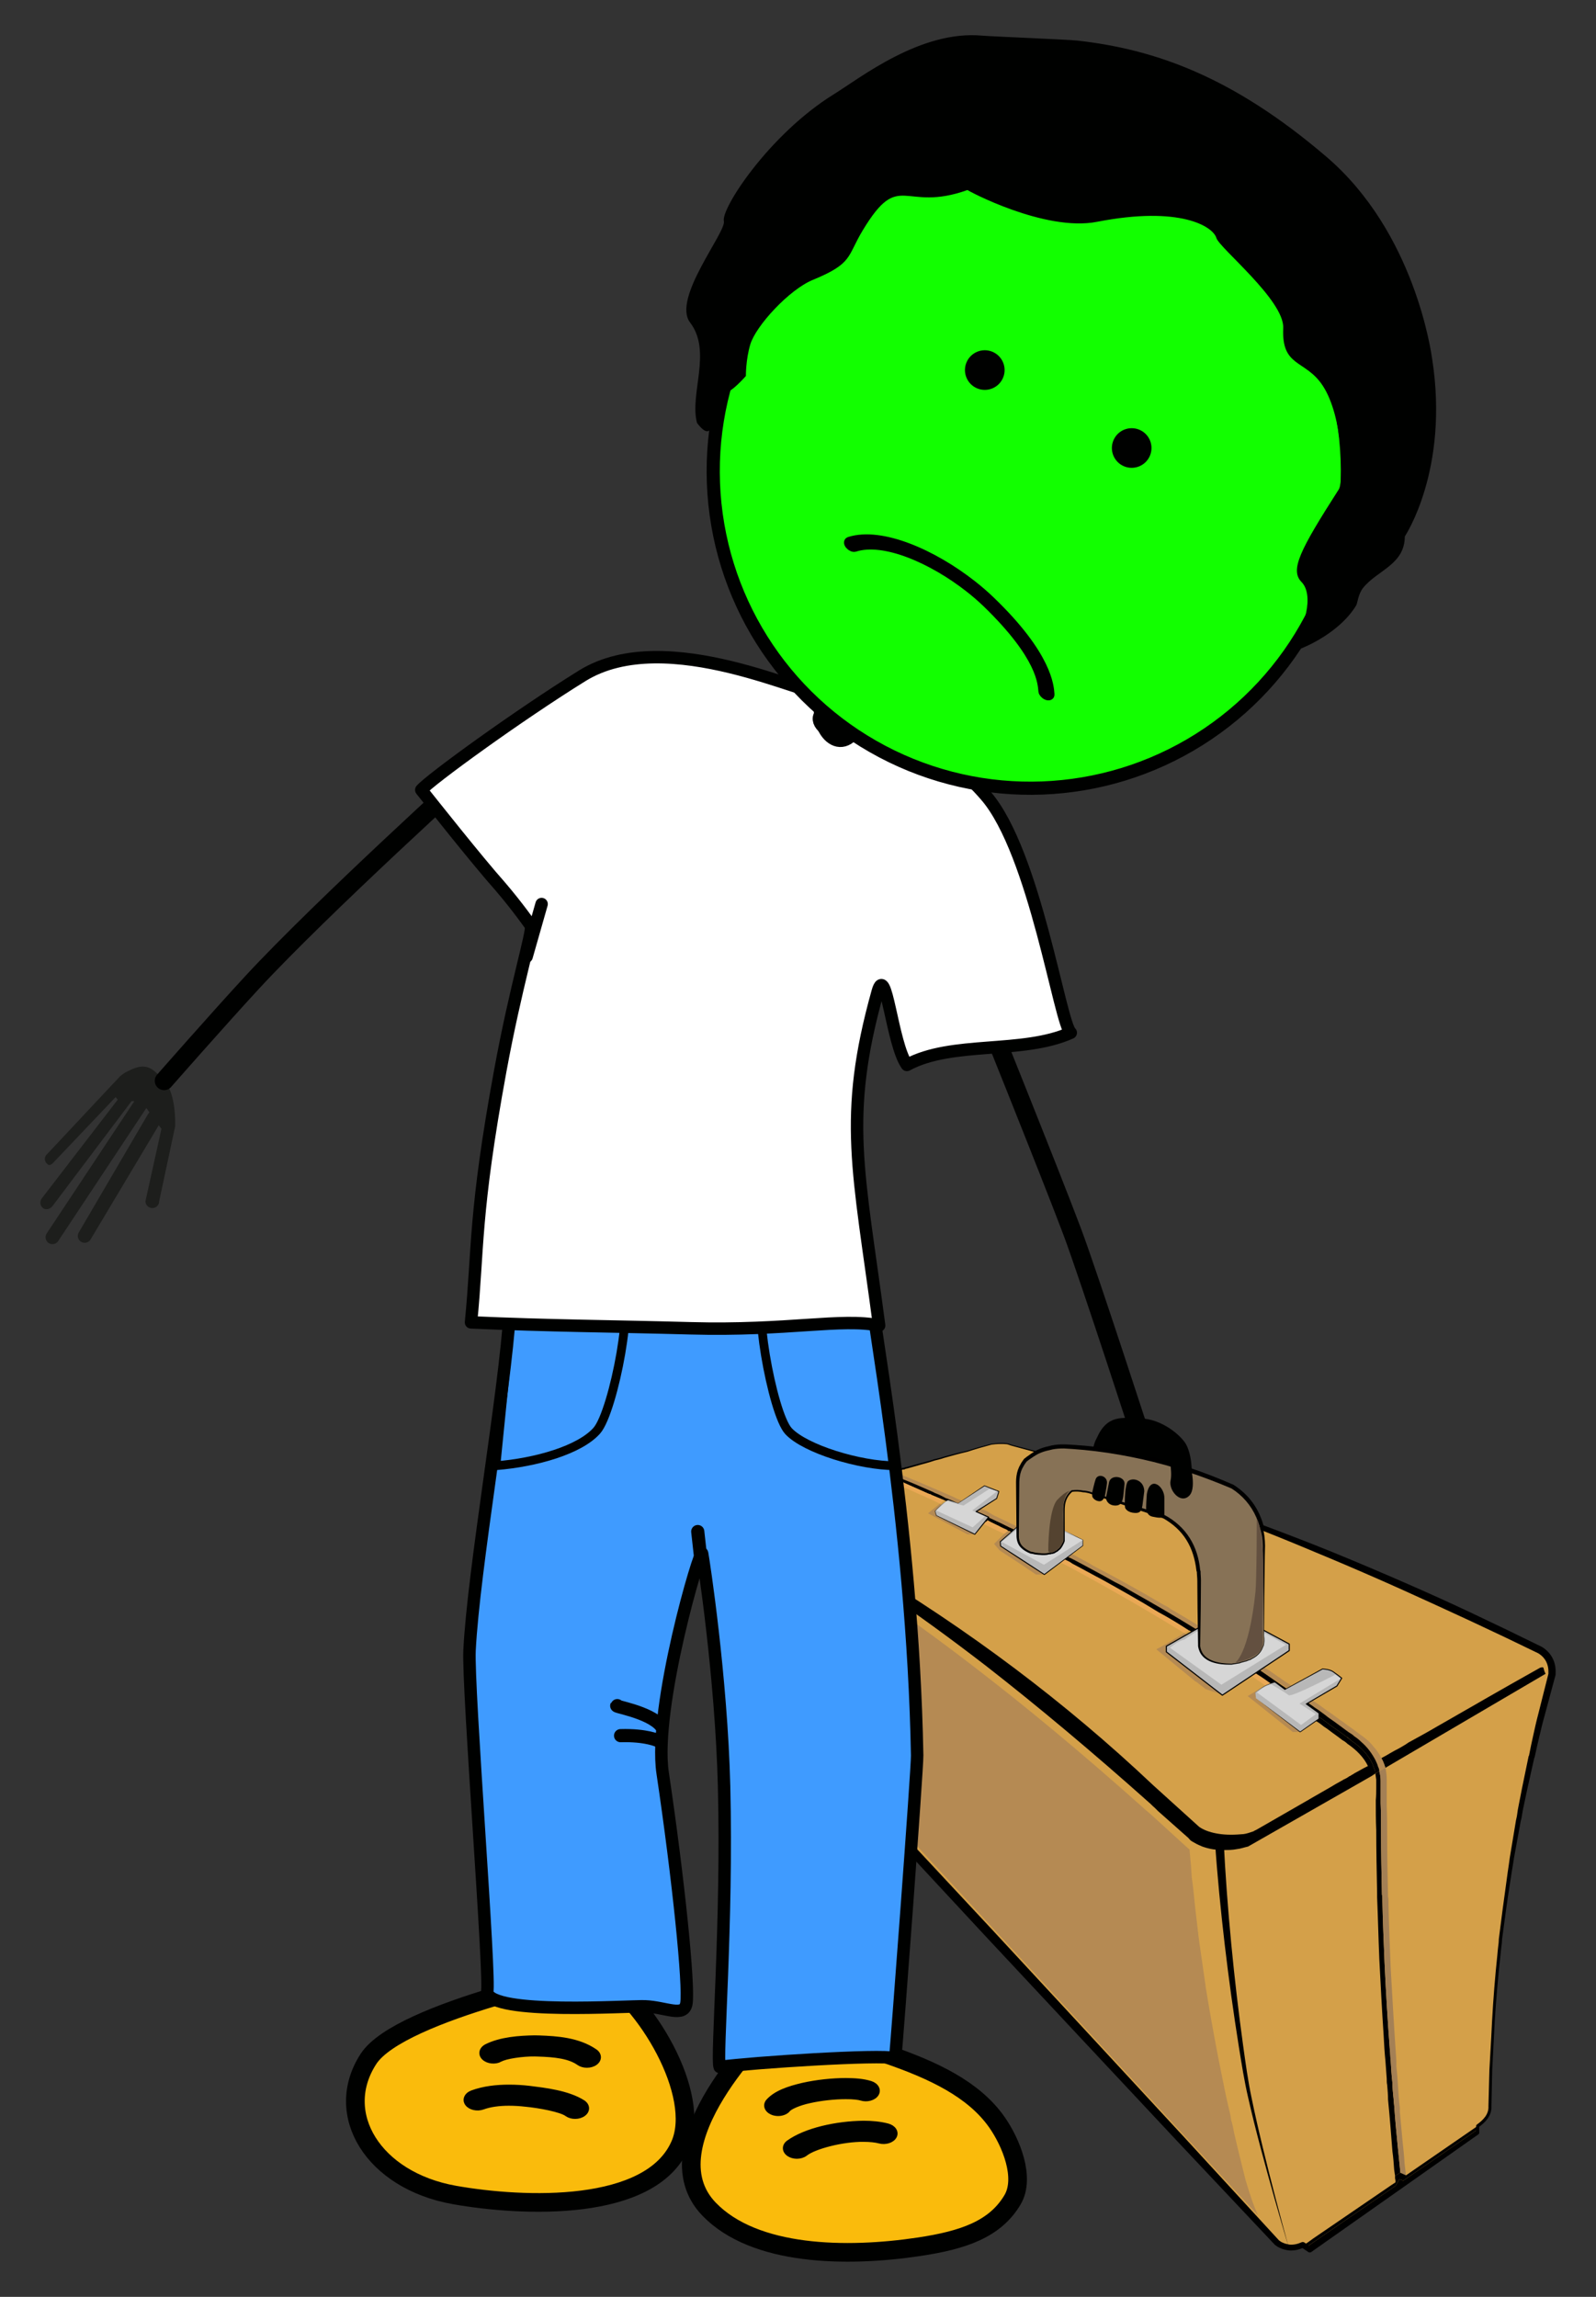 <?xml version="1.0" encoding="iso-8859-1"?>
<!-- Generator: Adobe Illustrator 21.1.0, SVG Export Plug-In . SVG Version: 6.00 Build 0)  -->
<svg version="1.1" id="Layer_1" xmlns="http://www.w3.org/2000/svg" xmlns:xlink="http://www.w3.org/1999/xlink" x="0px" y="0px"
	 viewBox="0 0 363.691 523.393" style="enable-background:new 0 0 363.691 523.393;" xml:space="preserve">
<rect x="0" y="0" width="363.691" height="523.393" fill="#333333" stroke="none"/>
<path style="fill:#000100;" d="M249.217,329.549c0.092-0.457,0.354-1.247,0.728-1.891c2.399-5.415,5.858-4.545,9.834-4.453
	c5.097,0.121,9.386,3.978,10.472,5.878c1,1.75,1.212,4.375,1.212,4.375c0.121,1.292,0.379,3.204-0.462,3.875
	c-0.843,0.674-0.95-1.338-1.679-2.024l-1.821-1.476l0,0l1.03,8.44c0.264,0.922-0.399,1.896-1.48,2.178
	c-0.768,0.201-1.877,0.196-2.409-0.688c-0.188-0.309-1.085-3.775-1.173-4.153c-0.576-2.44-0.67-4.257-0.67-4.257
	c0.021-2.646-1.331-3.987-1.796-4.053l2.274,11.564c0.225,1.933-0.623,2.625-1.728,2.814c-1.521,0.26-2.356-0.367-2.508-0.8
	c-0.401-1.144-0.696-3.639-0.696-3.639l-1.32-9.097c-1.422,1.225-0.542-0.096-0.61,0.717l1.239,10.275
	c0.014,0.963,0.096,2.228-1.757,2.373c-0.492,0.04-0.951-0.098-1.306-0.334c-0.44-0.295-0.73-0.753-0.734-1.286l-0.828-9.093
	l-0.476,2.856l1.034,6.255c-0.176,0.882-0.469,1.156-1.48,1.053c-0.328-0.036-0.623-0.143-0.864-0.301
	c-0.492-0.33-0.764-0.889-0.644-1.484l-1.512-13.025c0.021-0.078,0.031-0.151,0.05-0.232L249.217,329.549z"/>
<g id="case">
	<g>
		<g>
			<path style="fill:#D4A049;" d="M225.928,329.1c-1.895,0.497-3.686,0.996-5.482,1.594c-1.791,0.398-3.586,0.897-5.379,1.395
				c-0.796,0.299-1.494,0.399-2.192,0.598c-0.297,0.1-0.598,0.2-0.897,0.299c-0.696,0.199-1.395,0.399-2.191,0.598
				c-0.996,0.298-2.093,0.597-3.188,0.897c-0.201,0-0.4,0.099-0.6,0.198c-0.099,0-0.199,0-0.297,0c-0.399,0.2-0.698,0.2-1.096,0.299
				c-0.299,0.1-0.6,0.2-0.898,0.298v0.101h-0.1l0.1,0.797c-0.498-0.199-0.995-0.298-1.395-0.498c-0.4,0-0.697,0.2-1.096,0.2
				c-0.301,0.099-0.699,0.199-0.998,0.298c-0.497,0.199-0.996,0.299-1.593,0.398c-4.087,1.196-8.27,2.292-12.357,3.487
				c-1.793,0.5-3.586,0.997-5.381,1.494c-0.299,0-0.495,0.101-0.797,0.2c-1.89,0.399-3.287,1.296-4.184,2.491
				c-0.798,0.897-1.195,2.093-1.296,3.488c-0.099,0.598-0.099,1.096,0,1.693c0.198,0.399,0.399,0.599,0.498,0.997
				c0.099,0.099,0.199,0.199,0.199,0.398c1.692,3.089,3.289,6.277,4.882,9.466c6.877,13.85,12.555,28.099,17.138,42.547
				c0.799,2.691,1.696,5.382,2.394,8.072c0.1,0.298,0.1,0.498,0.1,0.696c0.197,0.898,0.599,1.695,1.095,2.592
				c0.599,0.796,1.396,1.693,2.293,2.491l87.786,94.362c0.398,0.299,0.695,0.499,0.996,0.597c0.598,0.299,1.194,0.4,1.693,0.499
				c1.095,0.1,2.094-0.099,3.188-0.597l1.597,1.096l38.262-26.606v-1.593c1.992-1.395,2.89-2.891,2.79-4.484
				c0.1-2.789,0.1-5.48,0.199-8.17v-0.099c0.1-0.698,0.1-1.396,0.1-2.094c0.102-1.693,0.198-3.487,0.3-5.28
				c0.199-4.484,0.496-8.87,0.896-13.253c0.198-2.392,0.498-4.783,0.695-7.075c0.101-0.697,0.201-1.394,0.201-2.092
				c0.599-4.583,1.195-9.167,1.894-13.751c0.199-1.595,0.499-3.089,0.695-4.683c0.201-1.096,0.399-2.293,0.601-3.488l0,0
				c0.298-1.694,0.596-3.388,0.896-5.081c0.198-0.698,0.299-1.396,0.399-2.193c0.796-4.086,1.693-8.27,2.591-12.355
				c0.101-0.099,0.101-0.2,0.101-0.2c0.495-2.491,1.094-4.982,1.693-7.572c0.996-3.687,1.892-7.375,2.889-11.061v-0.099v-0.1
				c0.1-2.291-0.797-4.086-2.691-5.28c-21.922-10.763-43.044-20.129-63.57-28.001c-0.998-3.985-3.19-7.074-6.577-9.266
				c-12.755-5.581-25.509-8.569-38.364-9.168c-1.194,0-2.389,0.101-3.386,0.4c-0.998,0.199-1.895,0.497-2.691,0.897
				c-1.992-0.499-3.986-1.096-5.978-1.595c-0.3-0.1-0.5-0.199-0.897-0.299C228.518,328.901,227.223,328.901,225.928,329.1z
				 M231.906,347.932v-0.099V347.932L231.906,347.932z M225.03,346.437l-0.101,0.1v0.1v-0.2
				C224.93,346.437,224.93,346.437,225.03,346.437z"/>
			<g>
				<path d="M225.947,329.198c-1.838,0.49-3.664,1.005-5.463,1.613l-0.013,0.004c-1.802,0.41-3.583,0.913-5.366,1.416l0.013-0.004
					c-0.7,0.271-1.438,0.401-2.132,0.592c-0.678,0.231-1.401,0.46-2.104,0.647c-0.714,0.19-1.408,0.38-2.116,0.595l-2.12,0.598
					c-0.016,0.004-0.034,0.006-0.049,0.006c-0.15,0.001-0.329,0.086-0.517,0.182c-0.026,0.013-0.057,0.019-0.083,0.02l-0.297,0.001
					l0.084-0.02c-0.373,0.198-0.796,0.233-1.133,0.317l0.014-0.004l-0.897,0.302l0.134-0.186l0.001,0.101
					c0,0.108-0.087,0.196-0.194,0.196h-0.002l-0.1,0l0.195-0.221l0.103,0.796c0.015,0.109-0.062,0.21-0.172,0.224
					c-0.035,0.004-0.07-0.001-0.101-0.013c-0.44-0.176-0.926-0.269-1.412-0.499l0.092,0.021c-0.304-0.011-0.642,0.197-1.096,0.205
					l0.066-0.011c-0.443,0.145-0.864,0.242-1.276,0.402c-0.445,0.148-0.902,0.236-1.345,0.312l0.026-0.006l-17.692,5.159
					c-0.021,0.006-0.043,0.01-0.063,0.012l-0.045,0.003c-0.092,0.006-0.185,0.019-0.287,0.052l-0.38,0.136l-0.032,0.009
					l-0.013,0.002c-1.544,0.337-2.993,1.123-3.896,2.365l-0.004,0.004l-0.021,0.025c-0.18,0.218-0.344,0.448-0.482,0.696
					c-0.134,0.251-0.249,0.513-0.341,0.788c-0.183,0.549-0.279,1.136-0.316,1.731l-0.004,0.038l-0.002,0.008
					c-0.082,0.52-0.075,1.009,0.02,1.525l-0.048-0.148c0.071,0.14,0.158,0.273,0.266,0.45c0.108,0.174,0.226,0.414,0.284,0.651
					l-0.142-0.25c0.061,0.061,0.153,0.152,0.237,0.299c0.088,0.157,0.115,0.318,0.124,0.479l-0.066-0.26
					c2.667,4.807,5.162,9.679,7.579,14.611c2.402,4.935,4.635,9.953,6.729,15.028c2.094,5.075,4.056,10.206,5.869,15.39
					c0.916,2.594,1.779,5.183,2.594,7.831l1.207,3.924l0.582,1.989l0.274,1.004l0.133,0.484c0.073,0.291,0.089,0.61,0.085,0.779
					l-0.024-0.218c0.164,0.754,0.547,1.511,0.995,2.317l-0.077-0.119c0.638,0.841,1.37,1.637,2.158,2.339l0.069,0.068l21.972,23.566
					l21.896,23.639l21.873,23.658l21.8,23.727l-0.09-0.081c0.295,0.225,0.588,0.429,0.794,0.5l0.018,0.006
					c0.024,0.009,0.052,0.021,0.075,0.032c0.435,0.222,0.93,0.336,1.519,0.451l-0.068-0.01c0.974,0.104,1.929-0.101,2.858-0.521
					l0.006-0.003c0.213-0.096,0.45-0.065,0.629,0.058l1.59,1.105l-0.722,0.003l38.419-26.379l-0.153,0.294l0.004-1.593
					c0-0.119,0.061-0.226,0.151-0.291c0.729-0.516,1.413-1.1,1.916-1.804c0.506-0.699,0.788-1.528,0.736-2.369v-0.034l0.219-8.257
					l0.003-0.046l0.419-7.428c0.125-2.485,0.242-4.977,0.417-7.465c0.166-2.486,0.373-4.975,0.595-7.454l0.371-3.72
					c0.061-0.626,0.1-1.218,0.182-1.873c0.084-0.616,0.157-1.215,0.158-1.809l0.004-0.048c0.57-4.516,1.16-9.033,1.797-13.546
					c0.141-1.11,0.312-2.268,0.481-3.381l0.235-1.703l0.28-1.68l1.119-6.74l0.009-0.041l0.004-0.014
					c0.15-0.559,0.241-1.145,0.318-1.748c0.079-0.685,0.222-1.237,0.33-1.863l0.713-3.649l1.502-7.282l0.184-0.332
					c-0.027,0.019-0.035,0.04-0.058,0.075c-0.012,0.019-0.016,0.035-0.024,0.061c-0.01,0.039-0.014,0.028-0.019,0.139l0.013-0.13
					c0.311-1.579,0.64-3.153,0.991-4.715l0.524-2.342c0.176-0.827,0.391-1.564,0.584-2.35l2.346-9.309l-0.028,0.214
					c0.004-0.601,0.009-1.001-0.071-1.476c-0.074-0.459-0.207-0.898-0.402-1.305c-0.387-0.816-1.037-1.488-1.844-1.99l0.078,0.043
					c-5.201-2.536-10.423-5.027-15.668-7.466c-5.253-2.423-10.502-4.853-15.779-7.222c-5.278-2.366-10.583-4.673-15.916-6.914
					c-5.331-2.243-10.671-4.469-16.053-6.592l-0.012-0.005c-0.184-0.072-0.312-0.231-0.355-0.41
					c-0.436-1.826-1.17-3.578-2.234-5.116c-1.059-1.542-2.445-2.853-4.02-3.895l0.067,0.037c-6.523-2.934-13.316-5.29-20.291-6.934
					c-3.485-0.829-7.021-1.45-10.579-1.881c-1.778-0.218-3.563-0.386-5.352-0.51c-1.784-0.14-3.586-0.225-5.294,0.263l-0.014,0.004
					c-0.459,0.096-0.913,0.209-1.359,0.351c-0.444,0.146-0.877,0.323-1.299,0.524l-0.005,0.002
					c-0.029,0.014-0.062,0.016-0.092,0.008l-5.972-1.617l-0.009-0.003c-0.308-0.107-0.588-0.227-0.888-0.3l0.017,0.002
					C228.322,328.998,227.123,329.028,225.947,329.198z M225.912,329.001c1.195-0.183,2.408-0.221,3.613-0.114l0.018,0.003
					c0.313,0.074,0.617,0.2,0.906,0.298l-0.009-0.002l5.983,1.573l-0.097,0.01c0.434-0.211,0.878-0.396,1.333-0.55
					c0.458-0.148,0.923-0.268,1.392-0.369l-0.014,0.003c1.767-0.519,3.622-0.438,5.402-0.313c1.795,0.111,3.587,0.267,5.374,0.473
					c3.573,0.414,7.125,1.009,10.647,1.752c7.04,1.508,13.927,3.74,20.561,6.563l0.058,0.03l0.01,0.006
					c1.686,1.065,3.205,2.436,4.381,4.074c1.184,1.634,2.014,3.508,2.52,5.446l-0.367-0.414c5.431,2.026,10.846,4.101,16.212,6.293
					c5.365,2.195,10.703,4.457,16.016,6.778c5.314,2.318,10.602,4.694,15.839,7.18c5.243,2.47,10.463,4.992,15.658,7.558
					c0.026,0.013,0.054,0.028,0.078,0.044c1.012,0.632,1.92,1.558,2.447,2.693c0.268,0.562,0.443,1.161,0.536,1.761
					c0.101,0.586,0.095,1.263,0.082,1.735l-0.001,0.024c-0.002,0.064-0.012,0.131-0.027,0.19l-2.492,9.262
					c-0.201,0.764-0.443,1.561-0.61,2.296l-0.56,2.332c-0.376,1.553-0.727,3.104-1.057,4.659l0.013-0.13
					c-0.006,0.149-0.022,0.174-0.041,0.25c-0.018,0.062-0.043,0.111-0.069,0.165c-0.053,0.105-0.12,0.178-0.191,0.258l0.184-0.332
					l-1.615,7.242l-0.771,3.629c-0.113,0.592-0.282,1.242-0.349,1.787c-0.09,0.623-0.198,1.262-0.381,1.897l0.013-0.054
					l-1.229,6.714l-0.309,1.684l-0.26,1.675c-0.19,1.134-0.372,2.225-0.537,3.37c-0.355,2.246-0.697,4.494-1.007,6.747l-0.918,6.765
					l0.004-0.048c-0.006,0.653-0.09,1.292-0.178,1.909c-0.078,0.579-0.127,1.231-0.191,1.843l-0.395,3.712
					c-0.238,2.48-0.459,4.955-0.642,7.436c-0.184,2.479-0.338,4.961-0.45,7.451l-0.388,7.488l0.003-0.045l-0.18,8.282v-0.033
					c0.071,1.008-0.278,2.022-0.85,2.814c-0.569,0.802-1.309,1.432-2.078,1.982l0.151-0.29l0.004,1.593
					c0.001,0.12-0.062,0.23-0.153,0.294l-38.104,26.832c-0.22,0.155-0.504,0.149-0.714,0.007l-0.008-0.005l-1.604-1.086l0.634,0.056
					c-0.53,0.244-1.098,0.448-1.695,0.569c-0.596,0.122-1.218,0.156-1.82,0.103l-0.056-0.007l-0.014-0.003
					c-0.567-0.104-1.242-0.236-1.867-0.546l0.094,0.038c-0.532-0.188-0.869-0.461-1.198-0.694c-0.027-0.019-0.052-0.04-0.074-0.064
					l-0.016-0.017L268.4,488.06l-22.019-23.522l-21.999-23.542l-21.921-23.614l0.069,0.067c-0.898-0.805-1.701-1.682-2.428-2.642
					c-0.027-0.037-0.055-0.08-0.077-0.119c-0.459-0.836-0.955-1.772-1.194-2.867l-0.002-0.008c-0.016-0.069-0.023-0.142-0.023-0.21
					c0.002-0.173-0.01-0.197-0.01-0.24l-0.138-0.506l-0.265-0.977l-0.566-1.953L196.629,404c-0.792-2.585-1.653-5.193-2.515-7.776
					c-1.732-5.175-3.613-10.3-5.628-15.374c-2.012-5.075-4.182-10.086-6.439-15.058c-2.29-4.952-4.678-9.885-7.214-14.711
					l-0.066-0.261c-0.007,0.007,0.003,0.017,0.013,0.038c0.01,0.013-0.003-0.01-0.05-0.057l-0.007-0.007
					c-0.068-0.07-0.113-0.156-0.135-0.244c-0.029-0.125-0.072-0.227-0.156-0.372c-0.082-0.144-0.195-0.326-0.29-0.521l-0.007-0.014
					c-0.02-0.043-0.034-0.089-0.041-0.134c-0.044-0.305-0.069-0.615-0.071-0.932c0.008-0.317,0.04-0.626,0.091-0.929l-0.006,0.045
					c0.058-0.662,0.178-1.331,0.408-1.976c0.115-0.322,0.26-0.637,0.431-0.939c0.176-0.301,0.384-0.582,0.613-0.846l-0.024,0.03
					c1.097-1.443,2.783-2.286,4.47-2.616l-0.044,0.012l0.4-0.133c0.162-0.049,0.342-0.076,0.526-0.08l-0.108,0.015l8.895-2.396
					c2.967-0.798,5.938-1.571,8.89-2.407l0.026-0.006c0.441-0.073,0.865-0.152,1.273-0.283c0.425-0.161,0.88-0.265,1.288-0.395
					l0.011-0.003c0.019-0.006,0.038-0.008,0.056-0.007c0.301,0.014,0.644-0.192,1.096-0.195c0.031,0,0.065,0.009,0.093,0.022
					c0.405,0.199,0.899,0.304,1.376,0.496l-0.272,0.211l-0.097-0.797c-0.014-0.107,0.062-0.206,0.17-0.219l0.025-0.002l0.1,0
					l-0.196,0.196l0.001-0.101c-0.001-0.086,0.057-0.16,0.135-0.186l0.898-0.294l0.014-0.004c0.398-0.093,0.751-0.118,1.059-0.28
					c0.025-0.013,0.057-0.02,0.084-0.02l0.297,0.001l-0.082,0.02c0.189-0.089,0.4-0.209,0.682-0.215l-0.049,0.006l2.121-0.579
					c0.697-0.206,1.42-0.397,2.126-0.579c0.717-0.186,1.395-0.394,2.107-0.63c0.722-0.191,1.438-0.311,2.111-0.565l0.013-0.004
					c1.787-0.488,3.576-0.978,5.391-1.374l-0.012,0.003c1.812-0.595,3.654-1.099,5.496-1.574
					C225.905,329.002,225.909,329.001,225.912,329.001z"/>
				<path d="M231.807,347.932c-0.64-0.017-0.879-0.033-0.968-0.049c-0.034-0.008,0.045-0.017,0.121-0.025
					c0.055-0.008,0.2-0.017,0.396-0.025h1.095c-0.187,0.008-0.294,0.017-0.222,0.025l0.512,0.025
					c0.126,0.008,0.045,0.016-0.057,0.024l-0.679,0.025H231.807z M231.807,347.932l-0.679-0.025
					c-0.102-0.008-0.183-0.017-0.057-0.024l0.512-0.025c0.072-0.008-0.035-0.017-0.222-0.025c-0.014-0.001-0.023-0.011-0.022-0.024
					c0.001-0.013,0.012-0.023,0.024-0.022l1.093,0.046c0.196,0.008,0.342,0.017,0.396,0.025c0.076,0.008,0.155,0.017,0.121,0.025
					c-0.089,0.016-0.328,0.033-0.968,0.049H231.807z"/>
				<path d="M225.101,346.508c0.218,0.253,0.354,0.424,0.441,0.546c0.092,0.126,0.141,0.21,0.142,0.244l0.318-0.762
					c0.016,0.017-0.023,0.033-0.077,0.05c-0.058,0.017-0.097,0.033-0.193,0.05h-1.602l0.367-0.05
					c0.116-0.017,0.146-0.033,0.127-0.05c-0.037-0.034-0.166-0.067-0.593-0.1c-0.46-0.036-0.805-0.438-0.769-0.898
					c0.036-0.46,0.439-0.804,0.898-0.768c0.402,0.031,0.716,0.343,0.764,0.729l0.005,0.038l0.101,0.799l0.002,0.018
					C225.04,346.414,225.064,346.466,225.101,346.508z M225.043,346.439l-0.013,0.099l-0.101,0.799l0.898-0.899
					c-0.427,0.033-0.556,0.066-0.593,0.1c-0.02,0.017,0.011,0.033,0.127,0.05l0.367,0.05c0.074,0.01,0.126,0.078,0.116,0.152
					c-0.01,0.074-0.078,0.126-0.152,0.116l-0.004,0l-1.562-0.268c-0.097-0.017-0.136-0.033-0.193-0.05
					c-0.054-0.017-0.093-0.034-0.077-0.05l0.318-0.762c0.034,0.001,0.117,0.051,0.242,0.145c0.121,0.089,0.291,0.227,0.542,0.446
					L225.043,346.439z"/>
			</g>
		</g>
		<path style="fill:#B58A53;" d="M215.466,341.356c0.895,0.298,1.794,0.696,2.59,1.096c0.1,0,0.2,0.1,0.298,0.1l0.9-0.598
			c-0.102,0-0.202,0-0.304-0.1c-0.296-0.1-0.496-0.2-0.795-0.3c-1.296-0.697-2.689-1.194-3.985-1.793
			c-1.395-0.597-2.792-1.197-4.186-1.794c-0.697-0.299-1.395-0.597-2.191-0.897c-0.799-0.398-1.692-0.697-2.592-1.095
			c-0.198-0.099-0.399-0.199-0.596-0.299c-0.102,0-0.201-0.1-0.299-0.1c-0.201-0.099-0.399-0.199-0.6-0.199h-0.1l0.1,0.797
			c0,0.1,0.1,0.1,0.2,0.199l0,0c0.099,0,0.099,0,0.099,0c0.997,0.4,1.992,0.797,2.988,1.197c1.994,0.796,3.887,1.693,5.781,2.49
			c0.099,0.1,0.197,0.1,0.398,0.201C213.971,340.559,214.766,340.957,215.466,341.356z"/>
		<path d="M206.994,337.57c-0.996-0.399-1.991-0.797-2.988-1.197c0,0,0,0-0.099,0l0,0c-0.101-0.099-0.2-0.099-0.2-0.199
			c-0.498-0.199-0.995-0.298-1.395-0.498c-0.4,0-0.697,0.2-1.096,0.2c0.599,0.298,1.096,0.497,1.694,0.696
			c0.198,0.1,0.398,0.2,0.497,0.299c0.199,0,0.299,0.101,0.398,0.101c0.898,0.398,1.794,0.696,2.59,1.096
			c1.795,0.797,3.588,1.594,5.38,2.391c0.2,0,0.401,0.1,0.5,0.199c0.997,0.398,1.894,0.798,2.89,1.196
			c0.101,0.1,0.198,0.1,0.198,0.1c0.102,0.099,0.102,0.099,0.201,0.099c0,0,0,0,0.099,0.101c0-0.101,0-0.101,0-0.101h0.1
			c0.101-0.099,0.198-0.099,0.3-0.198c0.597,0.299,1.196,0.498,1.692,0.796c0.1,0,0.1,0,0.1,0c0.099,0.1,0.199,0.1,0.199,0.2
			l0.298-0.299c-0.098,0-0.198-0.1-0.298-0.1c-0.796-0.4-1.694-0.797-2.59-1.096c-0.7-0.399-1.495-0.797-2.292-1.096
			c-0.201-0.101-0.3-0.101-0.398-0.201C210.881,339.263,208.988,338.366,206.994,337.57z"/>
		<path style="fill:#B58A53;" d="M245.059,355.605c2.99,1.595,5.979,3.189,8.967,4.882c0.799,0.398,1.795,0.896,2.593,1.395
			c0.596,0.397,1.194,0.697,1.692,0.997c4.784,2.689,9.567,5.48,14.25,8.369l0.697-0.398v-0.298
			c-2.191-1.396-4.383-2.691-6.478-3.886c-0.499-0.4-0.995-0.699-1.494-0.897c-5.381-3.189-10.76-6.178-16.143-8.968
			c-1.095-0.698-2.292-1.296-3.389-1.892c-0.497-0.3-0.993-0.6-1.591-0.798l-0.799,0.697
			C243.965,355.006,244.461,355.306,245.059,355.605z"/>
		<path style="fill:#EAA855;" d="M241.671,356.003c0.398,0.299,0.796,0.399,1.296,0.697c0.198,0.1,0.398,0.2,0.598,0.299
			c8.868,4.784,17.736,9.865,26.306,15.147l1.097-0.599c-2.291-1.495-4.585-2.889-6.976-4.185c-4.186-2.59-8.471-4.981-12.755-7.374
			c-2.293-1.194-4.582-2.49-6.876-3.686c-0.497-0.399-1.195-0.697-1.793-0.996L241.671,356.003z"/>
		<path d="M258.31,362.879c-0.498-0.3-1.097-0.599-1.692-0.997c-0.798-0.499-1.794-0.997-2.593-1.395
			c-2.988-1.693-5.977-3.288-8.967-4.882c-0.598-0.299-1.094-0.599-1.693-0.797l-0.798,0.499c0.598,0.299,1.296,0.597,1.793,0.996
			c2.294,1.196,4.583,2.492,6.876,3.686c4.284,2.393,8.569,4.784,12.755,7.374c2.391,1.295,4.685,2.69,6.976,4.185
			c0.198,0.1,0.397,0.2,0.497,0.3h0.102l0.995-0.599C267.877,368.359,263.095,365.568,258.31,362.879z"/>
		<path style="fill:#B58A53;" d="M237.984,358.794l-4.086-2.691l-5.878-3.786l-0.102-0.997l1.795-1.594l0.698-0.598
			c-0.2-0.199-0.399-0.299-0.698-0.299l-0.898,0.697l-0.795,0.797l-1.494,1.495l1.295,1.496l4.882,3.188l3.39,2.293H237.984z"/>
		<path style="fill:#B58A53;" d="M214.27,342.65c0,0,0,0-0.101,0l-2.692,2.193l8.968,4.782h1.695l-8.768-4.285l-0.301-0.996
			c0.5-0.598,0.998-1.096,1.495-1.495C214.467,342.85,214.369,342.75,214.27,342.65z"/>
		<path style="fill:#D4A049;" d="M215.466,342.253c0-0.1,0.1-0.1,0.198-0.1c-0.099-0.101-0.099-0.101-0.099-0.101
			c-0.1,0-0.1,0-0.201-0.099c0,0-0.098,0-0.198-0.1l-0.996,0.796c0.101,0,0.101,0,0.101,0c0.099,0.1,0.196,0.2,0.297,0.2
			C214.867,342.551,215.166,342.352,215.466,342.253z"/>
		<path style="fill:#EAA855;" d="M212.276,340.658c-0.099-0.099-0.3-0.199-0.5-0.199c-1.792-0.797-3.585-1.594-5.38-2.391
			c-0.796-0.4-1.692-0.698-2.59-1.096c-0.1,0-0.199-0.101-0.398-0.101c-0.099-0.099-0.299-0.199-0.497-0.299l-1.096,0.4
			c0.298,0.098,0.696,0.298,1.096,0.497c0.198,0.101,0.497,0.199,0.696,0.299c0.699,0.299,1.395,0.598,2.094,0.997
			c1.594,0.697,3.188,1.495,4.881,2.191c0.2,0.1,0.399,0.199,0.598,0.299c0.998,0.398,1.994,0.897,2.99,1.395l0.996-0.796
			C214.17,341.456,213.273,341.057,212.276,340.658z"/>
		<path d="M222.242,344.544c0.298,0.1,0.496,0.199,0.797,0.3c0.396,0.198,0.895,0.497,1.294,0.598c0.1,0,0.1,0,0.1,0.099
			c0.101,0,0.199,0.1,0.301,0.1l0.196,0.797c0,0,0,0,0.101,0c0.201,0.1,0.398,0.2,0.598,0.399c0.601,0.2,1.096,0.498,1.595,0.697
			c0.299,0.1,0.599,0.3,0.798,0.399c0.398,0.2,0.795,0.398,1.096,0.499c0.298,0.1,0.398,0.198,0.598,0.398
			c0.299,0,0.498,0.1,0.698,0.299l0.697-0.597c-0.101,0-0.101,0-0.2-0.1c-0.497-0.199-1.095-0.499-1.692-0.797
			c-0.798-0.399-1.596-0.797-2.493-1.196c-0.796-0.398-1.794-0.797-2.69-1.295c-0.496-0.199-0.994-0.399-1.493-0.697h-0.101
			L222.242,344.544z"/>
		<path style="fill:#B58A53;" d="M224.033,345.142c0.896,0.497,1.895,0.897,2.69,1.295c0.897,0.399,1.695,0.797,2.493,1.196
			c0.598,0.299,1.195,0.598,1.692,0.797c0.1,0.1,0.1,0.1,0.2,0.1l0.797-0.598c-1.794-0.896-3.487-1.694-5.38-2.591
			c-0.998-0.497-1.852-1.337-3.189-1.494l-0.898,0.598l0,0h0.101C223.039,344.743,223.537,344.943,224.033,345.142z"/>
		<path style="fill:#D4A049;" d="M269.87,372.146c0.1,0.1,0.199,0.1,0.199,0.1c0.099,0.099,0.199,0.199,0.299,0.199l0,0h0.101
			l0.995-0.598c-0.1-0.1-0.299-0.2-0.497-0.3L269.87,372.146z"/>
		<path style="fill:#B58A53;" d="M264.988,375.035l-1.495,0.797l8.967,7.373h0.1l2.193,1.694l3.787,1.296l-5.383-4.184l-7.373-5.68
			v-1.295l4.583-2.59l0,0c-0.1,0-0.2-0.1-0.299-0.199c0,0-0.1,0-0.199-0.1L264.988,375.035z"/>
		<path style="fill:#EAA855;" d="M286.511,382.808c0.099,0.099,0.2,0.199,0.299,0.199c0.396,0.298,0.798,0.598,1.294,0.896
			c0.1,0.099,0.201,0.2,0.299,0.2c0,0,0.102,0,0.102-0.101c0.399-0.099,0.697-0.299,1.096-0.398c-0.201-0.2-0.398-0.299-0.599-0.4
			c-0.497-0.298-0.898-0.597-1.295-0.895c-0.099-0.101-0.198-0.2-0.298-0.2c-0.5-0.299-0.897-0.598-1.396-0.897l-0.898,0.598
			C285.613,382.208,286.013,382.509,286.511,382.808z"/>
		<path d="M292.665,385.886l0.613-1.039c-0.499-0.3-5.671-3.934-6.268-4.332l-0.997,0.697c0.498,0.299,0.896,0.598,1.396,0.897
			C287.508,382.11,292.565,385.787,292.665,385.886z"/>
		<path style="fill:#B58A53;" d="M287.01,380.516c0.598,0.398,1.094,0.697,1.593,0.996c0.099,0.099,0.2,0.198,0.398,0.299
			c0.101,0.099,0.2,0.2,0.397,0.299c1.297,0.797,2.593,1.694,3.886,2.59l0.998-0.597c-0.896-0.598-1.892-1.196-2.79-1.895
			c-0.1,0-0.1-0.099-0.197-0.099c-0.797-0.598-1.596-1.096-2.294-1.594c-0.398-0.199-0.696-0.398-0.994-0.598L287.01,380.516z"/>
		<path style="fill:#B58A53;" d="M284.318,386.494l10.263,8.171h1.693l-10.064-7.672l-0.198-1.296
			c0.397-0.397,0.797-0.696,1.296-0.996L284.318,386.494z"/>
		<path d="M263.892,412.7l6.974,6.178c0.201,0.299,0.499,0.597,0.898,0.797c0.498,0.299,1.194,0.698,1.994,0.997
			c0.098,0.1,0.297,0.1,0.495,0.2c1.495,0.497,2.892,0.696,4.288,0.696c0.196,0,0.297,0,0.495,0c0.898,0,1.795,0,2.792-0.199l0,0
			c0.896-0.1,1.693-0.399,2.591-0.598l28.1-16.043l0.896-0.598c0-0.199-0.102-0.499-0.102-0.697
			c-0.197-0.498-0.398-1.097-0.598-1.595c-0.896-1.892-2.489-3.687-4.781-5.182c-0.3-0.299-1.396-1.095-1.495-1.195
			c-1.095-0.797-2.192-1.595-3.389-2.392c-0.398-0.399-0.897-0.697-1.294-0.997c-0.299-0.2-0.6-0.497-0.999-0.697
			c0,0-0.099-0.099-0.196-0.099v0.398l-0.698,0.498c0.598,0.3,1.095,0.698,1.595,1.097c0.198,0.199,0.896,0.597,0.996,0.698
			c0.798,0.598,1.593,1.195,2.293,1.693c0.395,0.299,0.795,0.598,1.195,0.896c0.398,0.2,0.796,0.499,1.095,0.798
			c2.193,1.495,3.786,3.189,4.683,5.081c-1.096,0.499-1.992,1.096-2.989,1.595c-0.297,0.199-0.598,0.399-0.994,0.598
			c0,0.1-0.102,0.1-0.201,0.1c-0.398,0.298-0.896,0.597-1.396,0.797c-0.1,0.099-0.3,0.199-0.498,0.299
			c-0.895,0.498-1.794,0.996-2.591,1.495c-1.894,1.096-3.487,1.992-4.684,2.691c-0.099,0.099-0.297,0.199-0.497,0.298l-11.261,6.477
			c-0.199,0.101-0.498,0.298-0.797,0.399c-0.1,0.099-0.1,0.099-0.1,0.099c-0.299,0.101-0.599,0.2-0.896,0.299
			c-0.599,0.199-1.295,0.398-1.994,0.398c-2.29,0.199-4.184,0.1-5.678-0.199c-1.595-0.299-2.892-0.797-3.887-1.494l-10.461-9.467
			c-20.127-19.031-42.25-35.573-66.265-49.92c-5.48-3.189-10.96-6.278-16.541-9.267c-0.697,0.299-1.296,0.499-1.893,0.499
			c14.448,8.17,30.093,18.732,46.733,31.585c11.757,9.168,24.111,19.531,36.967,30.991c0.499,0.397,0.798,0.796,1.296,1.196
			C263.394,412.203,263.593,412.401,263.892,412.7z"/>
		<path style="fill:#B58A53;" d="M260.802,412.203c-13.95-12.456-27.102-23.417-39.758-33.083
			c-15.443-11.856-29.992-21.622-43.642-29.195c-0.799,0-0.774-0.016-1.473,0.284c0.1,0.099,0.198,0.199,0.198,0.398
			c1.694,3.089,3.786,6.595,5.379,9.784c6.877,13.85,12.537,27.007,17.122,41.455c0.796,2.69,2.287,7.133,2.986,9.824
			c0.099,0.298,0.099,0.497,0.099,0.696c0.461,0.974,0.921,1.432,1.316,1.831l83.681,90.675c-0.998-2.094-1.895-4.783-2.891-8.172
			c-0.897-3.587-1.794-7.174-2.592-10.663c-0.197-1.095-0.397-2.091-0.696-2.989c0-0.299-0.101-0.498-0.101-0.797
			c-0.597-2.59-1.194-5.182-1.694-7.772c-1.495-7.174-2.789-14.349-3.983-21.623v-0.1c-0.3-2.093-0.599-4.185-0.898-6.279
			c-0.199-1.194-0.298-2.29-0.497-3.387c-0.101-0.796-0.2-1.495-0.3-2.29c0-0.201,0-0.499-0.101-0.698c0-0.101,0-0.101,0-0.199
			c-0.198-1.994-0.498-4.086-0.696-6.079c-0.198-2.093-0.398-4.085-0.696-6.079c-0.102-2.092-0.301-4.186-0.499-6.277
			c0-0.099,0-0.099-0.1-0.099c-0.299-0.3-0.599-0.497-0.799-0.698l-6.877-6.277c-0.795-0.698-1.492-1.395-2.289-1.993
			C260.902,412.301,260.802,412.203,260.802,412.203z"/>
		<path d="M329.656,392.173c-0.697,0.4-1.396,0.798-2.094,1.196c-2.191,1.296-4.384,2.492-6.576,3.688
			c-0.695,0.498-1.395,0.897-2.091,1.295c-0.799,0.399-1.493,0.797-2.192,1.196c-0.498,0.298-0.997,0.598-1.396,0.797
			c-0.201,0.1-0.398,0.199-0.5,0.297c0,0.101,0.102,0.2,0.2,0.4c0.3,0.597,0.499,1.195,0.698,1.792l36.496-21.422
			c-0.698-1.295-0.126-1.695-1.224-1.395c-4.284,2.39-8.468,4.782-12.654,7.173C335.435,388.886,332.544,390.48,329.656,392.173z"/>
		<path style="fill:#B58A53;" d="M299.564,389.085c0.797,0.497,1.594,1.096,2.392,1.694c0.697,0.598,1.495,1.095,2.19,1.594
			c0.899,0.697,1.797,1.294,2.691,1.992c0.2,0.101,0.3,0.2,0.398,0.299c0.501,0.299,0.997,0.598,1.395,0.996
			c0.6,0.399,1.097,0.798,1.596,1.296c1.395,1.194,2.39,2.59,3.188,4.085c0.198,0.497,0.497,0.995,0.598,1.494
			c0.199,0.399,0.299,0.698,0.299,1.095l1.395-0.797c-0.199-0.598-0.398-1.195-0.698-1.792c-0.099-0.2-0.2-0.299-0.2-0.4
			c-0.196-0.297-0.297-0.597-0.496-0.895c-0.399-0.598-0.799-1.196-1.296-1.693c-0.797-1.096-1.893-1.993-3.189-2.891
			c-0.398-0.299-0.799-0.597-1.196-0.896c-0.598-0.399-1.195-0.898-1.794-1.296c-0.397-0.299-0.895-0.697-1.394-0.997
			c-1.196-0.897-2.292-1.694-3.488-2.49c-0.798-0.598-1.595-1.196-2.392-1.694c-0.198-0.101-0.299-0.2-0.399-0.299l-0.996,0.597
			C298.567,388.387,299.065,388.685,299.564,389.085z"/>
		<path d="M297.67,388.288c0.898,0.598,1.695,1.196,2.491,1.793c0.199,0.1,0.3,0.199,0.4,0.299v0.897
			c0.098,0,0.196,0.099,0.196,0.099c0.399,0.2,0.7,0.497,0.999,0.697c0.397,0.299,0.896,0.598,1.294,0.997
			c1.196,0.797,2.294,1.594,3.389,2.392c0.1,0.1,0.299,0.199,0.397,0.299c0.101,0.1,0.101,0.1,0.2,0.1
			c0.297,0.298,0.598,0.497,0.897,0.796c2.292,1.495,3.885,3.29,4.781,5.182c0.199,0.499,0.4,1.097,0.598,1.595
			c0,0.198,0.102,0.498,0.102,0.697l0.896-0.499c0-0.397-0.1-0.696-0.299-1.095c-0.101-0.499-0.399-0.997-0.598-1.494
			c-0.799-1.495-1.794-2.891-3.188-4.085c-0.499-0.498-0.996-0.897-1.596-1.296c-0.398-0.399-0.895-0.697-1.395-0.996
			c-0.099-0.099-0.198-0.199-0.398-0.299c-0.895-0.698-1.792-1.295-2.691-1.992c-0.695-0.499-1.493-0.996-2.19-1.594
			c-0.798-0.598-1.595-1.196-2.392-1.694c-0.498-0.4-0.996-0.698-1.396-0.997L297.67,388.288z"/>
		<path d="M313.613,407.021c0,0.099,0,0.199,0,0.299c0,0.897,0,1.893-0.101,2.889c0,0,0,0,0,0.1c0,0.101,0,0.199,0,0.299
			c0,2.092,0,4.285,0.101,6.377c0,4.782,0.101,9.466,0.199,14.349c0,0.299,0,0.597,0,0.996l0,0c0.2,4.683,0.299,9.367,0.499,14.05
			c0.3,5.778,0.598,11.658,0.996,17.537c0.1,1.893,0.199,3.787,0.398,5.679c0.1,1.396,0.199,2.79,0.299,4.086
			c0,0.499,0,0.997,0.1,1.395c0.101,1.197,0.199,2.293,0.199,3.389c0.399,3.985,0.697,7.871,0.998,11.758
			c0.198,1.395,0.298,2.79,0.397,4.185c0.099,0.498,0.099,0.896,0.2,1.394l1.194-0.696c0-0.101,0-0.2,0-0.2
			c-0.198-1.992-0.4-3.985-0.597-5.978c-0.299-2.99-0.598-6.179-0.798-9.168c-0.1-0.698-0.1-1.396-0.199-2.092
			c-0.098-0.997-0.198-1.993-0.198-2.989c-0.201-1.694-0.301-3.389-0.4-5.083c-0.099-0.797-0.099-1.693-0.198-2.59
			c-0.498-6.578-0.897-13.253-1.196-19.729c-0.199-4.783-0.4-9.466-0.499-14.25c0,0,0-0.099,0-0.199c0-0.397,0-0.797-0.099-1.096
			c-0.102-4.783-0.2-9.466-0.2-14.149c0-2.292,0-4.484-0.098-6.675c0,0,0,0,0-0.101l0,0c0-0.995,0-1.891,0-2.79
			c0-0.2,0-0.398,0-0.597c0-0.499,0-0.997,0-1.595c0-0.698-0.101-1.494-0.3-2.193l-0.896,0.499c0.098,0.498,0.098,0.896,0.198,1.395
			C313.613,406.023,313.613,406.522,313.613,407.021z"/>
		<path style="fill:#A48055;" d="M314.611,407.42c0,0.198,0,0.397,0,0.597c0,0.898,0,1.794,0,2.79l0,0c0,0.101,0,0.101,0,0.101
			c0.098,2.191,0.098,4.383,0.098,6.675c0,4.683,0.099,9.367,0.2,14.149c0.099,0.299,0.099,0.698,0.099,1.096
			c0,0.101,0,0.199,0,0.199c0.099,4.784,0.3,9.467,0.499,14.25c0.299,6.477,0.698,13.151,1.196,19.729
			c0.1,0.896,0.1,1.793,0.198,2.59c0.1,1.694,0.199,3.389,0.4,5.083c0,0.996,0.101,1.992,0.198,2.989
			c0.1,0.696,0.1,1.394,0.199,2.092c0.2,2.989,0.499,6.178,0.798,9.168c0.197,1.993,0.398,3.986,0.597,5.978c0,0,0,0.099,0,0.2
			l1.297,0.597c-0.1-0.797-0.201-1.694-0.301-2.492c-0.1-1.793-0.299-3.686-0.498-5.48c-0.199-2.192-0.397-4.284-0.597-6.476
			c0-0.299,0-0.699,0-0.998c-0.202-1.494-0.301-2.989-0.4-4.583c-0.098-1.594-0.198-3.189-0.396-4.783c0-0.399,0-0.896,0-1.296
			c-0.499-7.074-0.896-14.248-1.297-21.224c-0.198-4.883-0.399-9.665-0.496-14.448c0-0.1,0-0.299,0-0.399
			c0-0.499,0-0.896-0.102-1.295c-0.099-4.683-0.199-9.267-0.199-13.95c0-2.192,0-4.485-0.1-6.677v-0.099c0,0,0-0.1,0-0.199
			c0-0.798,0-1.594,0-2.39c0-0.201,0-0.4,0-0.6c0-0.098,0-0.199,0-0.298c0-0.797,0-1.694,0-2.491c0-0.897-0.1-1.793-0.299-2.691
			l-1.395,0.797c0.199,0.699,0.3,1.495,0.3,2.193C314.611,406.423,314.611,406.92,314.611,407.42z"/>
		<path d="M320.391,495.703l-1.297-0.597l-1.194,0.696c0,0.199,0,0.399,0,0.598c0.098,0.299,0.098,0.599,0.098,0.897l-0.897,0.598
			l-17.936,12.256l-1.094,0.798l-0.598,0.398c-0.199,0.1-0.4,0.2-0.601,0.2l1.597,1.096l-0.2-0.998l19.729-13.55l0.898-1.495
			l0.895,0.299l16.94-11.658v-0.798L320.391,495.703z"/>
		<path d="M319.791,496.899l-0.895-0.299l-0.898,1.495l-19.729,13.55l0.2,0.998l38.262-26.606v-0.795L319.791,496.899z"/>
		<g>
			<path d="M278.868,419.528c0.349,7.8,0.966,15.627,1.707,23.423c0.749,7.801,1.655,15.588,2.728,23.354
				c0.546,3.888,1.062,7.762,1.87,11.591c0.78,3.837,1.666,7.658,2.587,11.469c1.851,7.622,3.842,15.212,5.925,22.777
				c-2.243-7.52-4.396-15.067-6.409-22.654c-1.003-3.796-1.971-7.601-2.836-11.436c-0.895-3.834-1.499-7.732-2.126-11.601
				c-1.238-7.755-2.312-15.539-3.229-23.342c-0.909-7.808-1.694-15.617-2.214-23.486L278.868,419.528z"/>
		</g>
		<polygon style="fill:#EAA855;" points="224.233,347.334 225.03,346.437 229.714,348.829 228.815,349.526 		"/>
		<g>
			<path style="fill:#B8B8B8;" d="M216.064,341.854c0,0-0.475,0.087-1.496,0.996c-1.019,0.91-1.495,1.495-1.495,1.495l0.301,0.996
				l8.768,4.285l3.145-3.909l-2.847-1.272l4.684-2.989l0.499-1.595l-3.288-1.296l-5.979,3.987L216.064,341.854z"/>
			<path d="M216.064,341.854c-0.314,0.099-0.584,0.292-0.848,0.482c-0.261,0.196-0.508,0.411-0.747,0.633
				c-0.479,0.445-0.945,0.906-1.362,1.404l0.008-0.04l0.312,0.992l-0.029-0.034l8.786,4.247l-0.119,0.027l3.129-3.921l0.044,0.181
				l-2.848-1.27c-0.061-0.027-0.089-0.098-0.062-0.158c0.01-0.023,0.026-0.041,0.046-0.053l4.694-2.97l-0.04,0.053l0.505-1.593
				l0.054,0.113l-3.282-1.309l0.071-0.007l-6.007,3.944c-0.008,0.005-0.017,0.005-0.023,0.003L216.064,341.854z M216.064,341.854
				l2.298,0.671l-0.022,0.003l5.95-4.029c0.022-0.015,0.05-0.017,0.072-0.008l3.293,1.283c0.046,0.018,0.068,0.068,0.055,0.114
				l-0.492,1.597c-0.008,0.023-0.023,0.042-0.042,0.054l-4.672,3.007l-0.016-0.211l2.846,1.274c0.06,0.026,0.086,0.096,0.06,0.155
				l-0.016,0.026l-3.16,3.897c-0.028,0.036-0.079,0.046-0.119,0.026l-8.749-4.323c-0.015-0.007-0.024-0.02-0.029-0.034l-0.289-0.999
				c-0.005-0.014-0.001-0.03,0.008-0.04c0.435-0.497,0.911-0.945,1.4-1.381c0.245-0.217,0.498-0.427,0.765-0.618
				C215.471,342.134,215.748,341.946,216.064,341.854z"/>
		</g>
		<g>
			<polygon style="fill:#B8B8B8;" points="242.467,348.729 246.752,350.922 246.752,352.217 237.984,358.794 228.02,352.316 
				227.919,351.32 231.906,347.833 			"/>
			<g>
				<path d="M242.467,348.729l4.309,2.148c0.018,0.009,0.027,0.027,0.027,0.045l0.013,1.295c0,0.021-0.011,0.039-0.025,0.051
					l-8.743,6.608c-0.036,0.027-0.084,0.026-0.119,0.004c-3.334-2.139-6.655-4.298-9.963-6.478
					c-0.027-0.017-0.044-0.046-0.047-0.076l-0.098-0.997c-0.004-0.033,0.011-0.065,0.033-0.085l4-3.472
					c0.017-0.015,0.039-0.021,0.06-0.02C235.433,348.056,238.95,348.388,242.467,348.729z M242.467,348.729
					c-3.523-0.256-7.047-0.522-10.567-0.816l0.06-0.02l-3.975,3.501l0.033-0.084l0.105,0.996l-0.046-0.076
					c3.334,2.139,6.655,4.298,9.964,6.477l-0.118,0.004l8.791-6.545l-0.025,0.051l0.013-1.295l0.027,0.045L242.467,348.729z"/>
			</g>
		</g>
		
			<polygon style="fill:#B8B8B8;stroke:#000000;stroke-width:0.25;stroke-linecap:round;stroke-linejoin:round;stroke-miterlimit:10;" points="
			273.559,370.693 265.785,375.126 265.785,376.422 278.541,386.286 293.785,376.124 293.785,374.628 287.133,371.06 		"/>
		<g>
			<path style="fill:#B8B8B8;" d="M286.211,386.992l10.064,7.672l4.287-2.989v-1.295l-2.892-2.093l6.976-4.086l1.096-1.794
				c0,0-0.999-0.801-1.918-1.444c-0.916-0.642-2.467-0.647-2.467-0.647L292.79,385l-2.292-1.695c0,0-1.715,0.502-2.725,1.144
				c-1.009,0.642-1.761,1.247-1.761,1.247L286.211,386.992z"/>
			<g>
				<path d="M286.211,386.992l10.111,7.61l-0.093-0.002l4.278-3.002l-0.04,0.077l-0.004-1.295l0.04,0.079l-2.897-2.084
					c-0.048-0.035-0.059-0.102-0.024-0.15c0.009-0.012,0.021-0.023,0.033-0.03l6.971-4.095l-0.041,0.04l1.101-1.79l0.025,0.145
					c-0.646-0.514-1.307-1.028-1.98-1.491c-0.681-0.421-1.529-0.555-2.334-0.59l0.047-0.012l-8.58,4.658
					c-0.024,0.013-0.054,0.01-0.074-0.005l-2.284-1.706l0.049,0.009c-0.814,0.244-1.621,0.529-2.377,0.918
					c-0.74,0.415-1.439,0.913-2.117,1.428l0.004-0.01L286.211,386.992z M286.211,386.992l-0.209-1.294
					c-0.001-0.004,0.001-0.008,0.004-0.011c0.671-0.529,1.358-1.037,2.1-1.469c0.757-0.406,1.56-0.706,2.377-0.966
					c0.017-0.005,0.035-0.001,0.049,0.009l2.3,1.684l-0.073-0.005l8.552-4.709c0.014-0.008,0.032-0.012,0.048-0.012
					c0.84,0.033,1.698,0.157,2.445,0.608c0.697,0.474,1.352,0.978,2.009,1.493c0.044,0.035,0.054,0.099,0.025,0.146l-1.091,1.797
					c-0.01,0.017-0.024,0.031-0.041,0.04l-6.98,4.077l0.009-0.181l2.885,2.101c0.026,0.019,0.04,0.049,0.041,0.079l-0.004,1.295
					c0,0.031-0.017,0.06-0.04,0.077l-4.296,2.976c-0.028,0.02-0.066,0.018-0.093-0.002L286.211,386.992z"/>
			</g>
		</g>
		<path style="fill:#D6D6D6;" d="M305.475,382.524l-9.355,5.686l3.761,2.384l-3.393,2.476l-10.089-7.429
			c0,0,1.084-0.772,1.284-0.917c1.008-0.734,2.018-0.918,2.018-0.918s3.227,1.863,3.942,2.477c0.644,0.551,10.64-4.677,10.64-4.677
			L305.475,382.524z"/>
		<path style="fill:#D6D6D6;" d="M285.666,372.343l2.107-0.458l5.229,2.935l-14.676,9.08l-11.738-8.438c0,0,1.085-0.772,1.282-0.917
			c1.009-0.733,2.02-0.917,2.02-0.917s4.512-3.275,5.228-2.66c0.643,0.549,9.354,0.458,9.354,0.458L285.666,372.343z"/>
		<polygon style="fill:#D6D6D6;" points="228.251,351.341 237.881,356.568 246.752,350.922 236.416,346.48 233.021,347.489 		"/>
		<polygon style="fill:#D6D6D6;" points="213.303,344.186 221.649,348.04 224.433,345.54 222.242,344.544 221.557,344.186 
			227.242,339.785 225.408,339.326 219.539,343.086 215.764,342.052 		"/>
		<g>
			<path style="fill:#877256;" d="M288.007,372.743c0-0.1,0-0.2,0-0.2c0-0.298,0-0.598,0-0.896c0-0.1,0-0.1,0-0.2
				c0-0.099,0-0.199,0-0.199c0-1.096,0-2.092,0-3.188v-3.786c0-3.588,0-7.175,0-10.663c0.097-2.092-0.1-3.886-0.599-5.581
				c-0.998-3.985-3.19-7.074-6.577-9.266c-12.755-5.581-25.509-8.569-38.364-9.168c-1.194,0-2.389,0.101-3.386,0.4
				c-0.998,0.199-1.895,0.497-2.691,0.897c-0.896,0.497-1.595,0.996-2.291,1.495c-0.099,0.1-0.2,0.198-0.398,0.298
				c-0.299,0.398-0.598,0.797-0.798,1.195c-0.695,1.096-0.996,2.491-0.996,3.887c0,1.096,0,2.092,0,3.088c0,0.499,0,0.897,0,1.296
				c0,0.497,0,0.995,0,1.494c0,0.498,0,1.096,0,1.693v1.794c0,0.3,0,0.499,0,0.699v0.099c0,0.099,0,0.398,0,0.499
				c0,0.198,0,0.298,0,0.398c0,0.1,0,0.1,0,0.1c0,0.099,0,0.199,0,0.399c0,0.099,0,0.298,0,0.498v0.1
				c0,0.897,0.198,1.595,0.598,2.192c0.499,0.698,1.395,1.295,2.393,1.694c0.299,0,0.598,0.1,0.995,0.199
				c0.299,0,0.597,0.101,0.996,0.101c0.799,0.1,1.494,0.1,2.193-0.101c0.1,0,0.197,0,0.3,0c0.098-0.099,0.298-0.099,0.495-0.099
				c0.101-0.1,0.202-0.1,0.3-0.1c0.301-0.199,0.499-0.299,0.697-0.399c0.199-0.199,0.498-0.398,0.698-0.598
				c0.1-0.199,0.299-0.398,0.399-0.597c0.199-0.399,0.398-0.698,0.496-1.096v-1.196v-1.196v-4.783c0-1.793,0.6-3.188,1.795-4.185
				c0.797-0.1,1.693-0.1,2.59,0.1c0.498,0,0.798,0.101,1.297,0.199l17.138,5.58c4.482,2.492,7.174,6.477,7.772,12.157
				c0,0,0,0.1,0.1,0.299c0,0.698,0.1,1.296,0.1,1.993v10.463v0.298v0.997v3.289c0.398,2.69,2.79,4.085,7.274,4.085h0.1
				c0.696-0.101,1.296-0.199,1.894-0.3c0.099-0.1,0.198-0.1,0.198-0.1c0.4-0.1,0.696-0.199,1.097-0.299h0.099
				c0.399-0.199,0.798-0.299,1.097-0.398c0.099-0.1,0.099-0.1,0.099-0.1c1.296-0.598,2.194-1.494,2.592-2.591
				c0.1-0.199,0.1-0.298,0.2-0.398C288.103,374.337,288.103,373.54,288.007,372.743z"/>
			<path d="M287.957,372.743l-0.053-9.105l-0.114-9.105c-0.028-0.753,0.014-1.54-0.015-2.272c-0.027-0.747-0.095-1.493-0.216-2.228
				c-0.123-0.741-0.314-1.442-0.532-2.176c-0.202-0.737-0.451-1.413-0.748-2.101c-1.179-2.727-3.185-5.042-5.697-6.605l0.065,0.035
				c-6.585-2.793-13.376-5.112-20.357-6.655c-3.489-0.768-7.009-1.4-10.557-1.832c-1.773-0.218-3.553-0.386-5.336-0.511
				l-1.337-0.085l-0.643-0.034l-0.662,0.011c-0.868,0.028-1.738,0.125-2.543,0.355l-0.042,0.01
				c-0.439,0.093-0.874,0.199-1.299,0.333c-0.424,0.139-0.836,0.303-1.236,0.49c-0.372,0.194-0.775,0.439-1.153,0.683
				c-0.382,0.247-0.759,0.51-1.139,0.778l0.054-0.046c-0.124,0.131-0.326,0.286-0.51,0.374l0.146-0.122
				c-0.289,0.38-0.572,0.75-0.77,1.127c-0.006,0.01-0.014,0.025-0.021,0.035c-0.437,0.701-0.727,1.511-0.854,2.356
				c-0.146,0.835-0.109,1.718-0.125,2.624l-0.046,5.374l-0.047,5.374c-0.023,0.866,0.153,1.712,0.696,2.361
				c0.535,0.623,1.314,1.09,2.109,1.424l-0.08-0.016c0.397,0.013,0.723,0.136,1.045,0.214l-0.05-0.006
				c0.387,0.016,0.688,0.11,0.996,0.109l0.024,0.002c0.716,0.099,1.439,0.115,2.118-0.081c0.017-0.005,0.034-0.007,0.051-0.007
				l0.3,0.001l-0.129,0.054c0.258-0.195,0.453-0.134,0.624-0.15l-0.126,0.052c0.107-0.12,0.32-0.163,0.426-0.151l-0.099,0.03
				c0.229-0.15,0.475-0.289,0.717-0.407l-0.046,0.033c0.239-0.232,0.5-0.398,0.701-0.596l-0.033,0.045
				c0.09-0.163,0.199-0.299,0.287-0.419c0.086-0.115,0.151-0.245,0.229-0.395c0.152-0.286,0.298-0.558,0.373-0.842l-0.005,0.04
				l0.013-5.944c0.006-0.977-0.075-2.002,0.211-2.997c0.254-0.991,0.835-1.901,1.622-2.558c0.027-0.023,0.061-0.036,0.094-0.041
				c0.878-0.112,1.779-0.098,2.654,0.091l-0.042-0.004c0.469-0.01,0.922,0.117,1.335,0.196l0.024,0.006l17.2,5.389
				c0.021,0.007,0.041,0.015,0.06,0.025l0.011,0.006c2.256,1.213,4.254,2.988,5.63,5.184c1.392,2.19,2.137,4.735,2.376,7.277
				l0.004,0.045v0.001l-0.002,0l0,0c-0.004-0.069,0.002-0.017,0-0.028l0.012,0.038c0.011,0.029,0.028,0.064,0.041,0.097l0.021,0.054
				c0.017,0.045,0.024,0.092,0.024,0.138c-0.004,0.661,0.098,1.387,0.086,2.127l-0.014,2.13l-0.035,4.261l-0.126,8.521l-0.002-0.035
				c0.097,0.729,0.369,1.433,0.842,1.994c0.468,0.565,1.11,0.98,1.803,1.271c1.4,0.576,2.96,0.723,4.492,0.746l-0.016,0.002
				c0.633-0.084,1.263-0.186,1.893-0.288l-0.052,0.027c0.074-0.061,0.144-0.119,0.267-0.127l-0.023,0.003l1.099-0.293l0.022-0.003
				l0.099,0.001l-0.04,0.009c0.359-0.176,0.744-0.283,1.11-0.398l-0.033,0.021l0.099-0.1c0.008-0.007,0.017-0.013,0.025-0.017
				c1.121-0.504,2.139-1.364,2.565-2.538l0.003-0.007c0.07-0.123,0.09-0.278,0.214-0.413l-0.016,0.026
				c0.206-0.731,0.196-1.511,0.11-2.269C287.957,372.747,287.957,372.745,287.957,372.743z M288.057,372.744
				c0.094,0.762,0.113,1.551-0.091,2.308c-0.003,0.01-0.009,0.02-0.016,0.027c-0.085,0.087-0.115,0.245-0.186,0.383l0.002-0.006
				c-0.43,1.22-1.475,2.118-2.616,2.645l0.023-0.017l-0.098,0.101c-0.01,0.01-0.021,0.017-0.033,0.021
				c-0.375,0.121-0.743,0.228-1.083,0.398c-0.013,0.006-0.027,0.009-0.04,0.009l-0.099,0.001l0.021-0.002l-1.095,0.304l-0.017,0.003
				h-0.007c-0.032,0.001-0.09,0.037-0.129,0.072l-0.006,0.004c-0.014,0.012-0.03,0.02-0.048,0.023l-1.893,0.311l-0.016,0.001
				c-1.547,0.018-3.133-0.079-4.623-0.641c-0.736-0.286-1.446-0.71-1.985-1.325c-0.545-0.61-0.875-1.396-1.003-2.193l-0.002-0.028
				v-0.007l-0.126-8.521l-0.035-4.261l-0.014-2.13c0.004-0.682-0.105-1.366-0.113-2.127l0.045,0.192
				c-0.028-0.064-0.058-0.124-0.084-0.194l-0.036-0.113c-0.011-0.062-0.021-0.062-0.026-0.183l0.002,0.044
				c-0.283-2.436-0.967-4.838-2.256-6.906c-1.275-2.077-3.149-3.743-5.283-4.946l0.07,0.031l-17.075-5.771l0.023,0.006
				c-0.444-0.091-0.845-0.207-1.259-0.201c-0.014,0-0.029-0.002-0.042-0.004c-0.822-0.185-1.682-0.208-2.525-0.108l0.094-0.04
				c-0.739,0.608-1.283,1.439-1.531,2.368c-0.278,0.924-0.212,1.914-0.226,2.909l0.013,5.944c0,0.013-0.002,0.028-0.005,0.04
				c-0.088,0.339-0.248,0.637-0.395,0.918c-0.068,0.135-0.148,0.294-0.252,0.438c-0.101,0.139-0.189,0.256-0.256,0.375l-0.005,0.009
				c-0.008,0.014-0.018,0.026-0.028,0.037c-0.237,0.232-0.497,0.401-0.695,0.599c-0.014,0.014-0.03,0.025-0.046,0.033
				c-0.238,0.119-0.459,0.245-0.678,0.391c-0.03,0.02-0.065,0.03-0.099,0.03c-0.11,0-0.125,0.011-0.173,0.049l-0.017,0.013
				c-0.032,0.026-0.071,0.039-0.11,0.039c-0.084,0-0.166,0.003-0.235,0.01c-0.073,0.007-0.114,0.032-0.131,0.037l-0.129,0.054
				l-0.3,0.001l0.05-0.007c-0.743,0.218-1.526,0.205-2.268,0.119l0.024,0.002c-0.362,0.004-0.713-0.09-0.996-0.092
				c-0.017,0-0.034-0.002-0.05-0.006c-0.335-0.079-0.66-0.183-0.945-0.183c-0.027,0-0.056-0.006-0.08-0.016
				c-0.853-0.347-1.672-0.796-2.324-1.525c-0.639-0.728-0.864-1.75-0.851-2.66l-0.047-5.374l-0.046-5.374
				c0.001-0.883-0.057-1.8,0.086-2.739c0.126-0.927,0.428-1.846,0.926-2.673l-0.02,0.035c0.241-0.478,0.543-0.876,0.826-1.264
				c0.034-0.047,0.077-0.084,0.125-0.11l0.02-0.012c0.114-0.063,0.181-0.112,0.287-0.222l0.045-0.04l0.009-0.007
				c0.376-0.274,0.758-0.551,1.152-0.816c0.399-0.266,0.787-0.515,1.236-0.758c0.873-0.44,1.808-0.73,2.749-0.925l-0.042,0.01
				c1.832-0.54,3.735-0.451,5.512-0.328c1.8,0.111,3.598,0.266,5.391,0.472c3.583,0.415,7.15,0.997,10.669,1.802
				c7.034,1.608,13.922,3.878,20.494,6.842l0.006,0.002c0.02,0.009,0.042,0.021,0.06,0.033c2.609,1.697,4.734,4.198,5.857,7.1
				c0.284,0.712,0.534,1.474,0.71,2.207c0.192,0.727,0.376,1.498,0.477,2.26c0.102,0.767,0.147,1.536,0.151,2.307
				c0.005,0.785-0.059,1.514-0.052,2.279l-0.114,9.105L288.057,372.744L288.057,372.744z"/>
		</g>
	</g>
	<path style="fill:#544330;" d="M238.877,353.417c0,0-0.052-9.426,2.108-11.702c1.909-2.009,2.914-2.009,2.914-2.009
		s-1.708,0.452-1.708,5.424c0,4.579,0.577,6.243-0.904,7.634C239.274,354.655,238.877,353.417,238.877,353.417z"/>
	<path style="fill:#635040;" d="M281.465,378.879c0,0,3.114-1.808,4.622-16.071c0.289-2.756,0.301-16.674,0.301-16.674
		s1.019,1.095,1.406,7.835c0.193,3.38,0.018,9.08-0.102,14.966c-0.101,5.023,0.579,6.243-0.902,7.634
		C284.777,378.46,281.465,378.879,281.465,378.879z"/>
</g>
<path style="fill:#FABB0C;stroke:#000100;stroke-width:4.252;stroke-linecap:round;stroke-linejoin:round;" d="M175.314,461.871
	c8.701-0.869,19.225,3.636,26.775,6.228c10.549,3.63,19.758,7.951,25.035,15.432c3.289,4.669,6.562,12.727,3.615,17.728
	c-3.973,6.728-11.223,9.201-21.293,10.715c-16.551,2.484-37.512,2.164-47.871-8.575
	C147.307,488.599,175.314,461.871,175.314,461.871z"/>
<path style="fill:#FABB0C;stroke:#000100;stroke-width:4.252;stroke-linecap:round;stroke-linejoin:round;" d="M135.92,449.117
	c11.369,6.674,24.043,28.184,19.07,39.626c-6.695,15.398-35.668,14.229-51.443,11.432c-18.502-3.285-27.754-18.46-19.568-31.02
	C91.172,458.106,135.92,449.117,135.92,449.117z"/>
<g>
	<path style="fill:#000100;stroke:#000100;" d="M131.871,470.142c-2.123-1.512-5.361-1.893-9.303-2.01l0,0
		c-0.17-0.016-0.422-0.02-0.74-0.02l0,0c-2.67-0.039-6.637,0.523-7.803,1.235l0,0l0.006,0.003c-1.19,0.635-2.869,0.459-3.758-0.38
		l0,0c-0.893-0.847-0.654-2.04,0.535-2.673l0,0c3.244-1.643,7.602-1.947,11.02-1.995l0,0c0.346,0,0.727,0,1.078,0.021l0,0
		c4.004,0.143,8.9,0.453,12.728,3.1l0,0c1.053,0.734,1.072,1.942,0.033,2.695l0,0c-0.529,0.38-1.227,0.57-1.92,0.57l0,0
		C133.068,470.689,132.391,470.507,131.871,470.142L131.871,470.142z"/>
</g>
<g>
	<path style="fill:#000100;stroke:#000100;" d="M129.197,481.806c-1.273-1.008-6.379-1.963-9.451-2.24l0,0
		c-1.215-0.142-2.504-0.225-3.773-0.225l0,0c-2.205,0-4.295,0.268-5.92,0.869l0,0c-1.309,0.483-2.934,0.116-3.613-0.816l0,0
		c-0.676-0.938-0.162-2.084,1.15-2.572l0,0c2.678-0.977,5.605-1.288,8.383-1.288l0,0c1.594,0,3.154,0.096,4.615,0.267l0,0
		c3.396,0.43,8.809,1.001,12.324,3.258l0,0c1.068,0.728,1.107,1.936,0.08,2.693l0,0c-0.527,0.391-1.232,0.59-1.936,0.59l0,0
		C130.389,482.341,129.721,482.165,129.197,481.806L129.197,481.806z"/>
</g>
<g>
	<path style="fill:#000100;stroke:#000100;" d="M175.92,481.411c-1.26-0.551-1.666-1.725-0.893-2.621l0,0
		c1.77-1.961,4.729-2.928,7.906-3.673l0,0c3.205-0.722,6.725-1.085,9.801-1.091l0,0c2.105,0.016,3.965,0.139,5.668,0.668l0,0
		c1.352,0.43,1.955,1.557,1.348,2.516l0,0c-0.609,0.96-2.195,1.389-3.547,0.96l0,0c-0.408-0.151-1.805-0.343-3.469-0.323l0,0
		c-2.457-0.006-5.586,0.316-8.182,0.9l0,0c-2.611,0.552-4.598,1.51-4.949,2.025l0,0l0.006,0.002
		c-0.502,0.589-1.389,0.914-2.293,0.914l0,0C176.838,481.689,176.355,481.598,175.92,481.411L175.92,481.411z"/>
</g>
<g>
	<path style="fill:#000100;stroke:#000100;" d="M179.74,490.901c-1.08-0.727-1.123-1.933-0.1-2.697l0,0
		c3.934-2.826,10.936-4.377,17.143-4.445l0,0c1.916,0.002,3.777,0.17,5.506,0.623l0,0c1.385,0.372,2.09,1.469,1.57,2.451l0,0
		c-0.525,0.986-2.066,1.484-3.455,1.114l0,0c-0.877-0.237-2.156-0.377-3.621-0.377l0,0c-4.73-0.06-11.242,1.629-13.256,3.261l0,0
		c-0.521,0.391-1.232,0.596-1.943,0.596l0,0C180.922,491.427,180.26,491.25,179.74,490.901L179.74,490.901z"/>
</g>
<path style="fill:#1D1E1C;" d="M27.76,244.942c0.318-0.264,0.928-0.664,1.514-0.903c4.511-2.414,5.943,0.045,8.12,2.25
	c2.788,2.825,2.527,9.997,2.526,10.35l-3.643,17.065c0.009,0.866-0.686,1.575-1.551,1.581c-0.866,0.009-1.576-0.688-1.583-1.55
	l3.648-16.523l-0.624-0.781l-15.473,25.911c-0.392,0.773-1.333,1.082-2.103,0.693c-0.461-0.232-0.756-0.659-0.838-1.134
	c-0.057-0.317-0.012-0.658,0.146-0.972l15.785-26.973c0.091-0.175,0.22-0.323,0.363-0.452c-0.243-0.379-0.478-0.725-0.699-1.02
	L13.254,282.81c-0.481,0.72-1.453,0.915-2.174,0.437c-0.375-0.249-0.606-0.629-0.676-1.038c-0.069-0.38,0.005-0.788,0.238-1.137
	l19.982-30.156c-1.514,0.072-0.249-0.358-0.762,0.163l-17.933,23.801c-0.555,0.666-1.515,0.929-2.178,0.371
	c-0.296-0.246-0.477-0.579-0.536-0.932c-0.077-0.44,0.031-0.907,0.34-1.276l17.275-22.464l-0.488-0.576L12.003,265.09
	c-0.615,0.508-0.938,0.539-1.447-0.077c-0.163-0.202-0.266-0.434-0.31-0.671c-0.083-0.491,0.092-1.02,0.507-1.362l16.583-17.7
	c0.06-0.042,0.107-0.087,0.165-0.131L27.76,244.942z"/>
<path style="fill:#3F9BFF;stroke:#000100;stroke-width:2.835;stroke-linecap:round;stroke-linejoin:round;" d="M116.033,293.95
	c0,0,0.328,1.908,0.144,4.958C115.059,317.34,107.943,357.494,107,376c-0.439,8.656,4.871,75.44,4,78c1,5.239,32.359,3.048,36,3.191
	c4.709,0.181,8.867,2.594,9.412-0.644c0.672-4.006-1.811-28.366-5.412-52.547c-2.209-14.83,8.656-51.771,9-50
	c0.307,1.584,4.37,28.11,5,53c0.79,31.21-1.801,62.125-1,64c7.877-1.034,36.541-2.888,40-2c0.338-3.047,5.056-66.006,5-69
	c-1-54-11.113-103.82-10.617-107.018C198.492,292.301,116.033,293.95,116.033,293.95z"/>
<line style="fill:#8D3088;stroke:#000100;stroke-width:3;stroke-linecap:round;stroke-linejoin:round;" x1="160" y1="358" x2="159" y2="349"/>
<path style="fill:none;stroke:#000100;stroke-width:4.252;stroke-linecap:round;stroke-linejoin:round;" d="M108.667,174.667
	c0,0-35.334,32-51.334,49.333c-7.579,8.21-19.939,22.289-19.939,22.289"/>
<path style="fill:none;stroke:#000100;stroke-width:4.252;stroke-linecap:round;stroke-linejoin:round;" d="M222,224.333
	c0,0,17.514,43.474,22.333,56.334c3.921,10.462,16.587,49.563,16.587,49.563"/>
<path style="fill:none;stroke:#000100;stroke-width:2;stroke-miterlimit:10;" d="M113,334c9.207-0.737,19.133-3.618,23-8
	c3.867-4.384,9.08-31.947,5-31.806c-4.082,0.14-23.967-0.296-23.967-0.296L113,334z"/>
<path style="fill:none;stroke:#000100;stroke-width:2;stroke-miterlimit:10;" d="M204,334c-8.08-0.012-20.514-3.816-24.307-7.872
	c-3.793-4.059-8.591-31.634-5.026-31.819c3.562-0.177,23.716-1.334,23.716-1.334L204,334z"/>
<path style="fill:#FFFFFF;stroke:#000100;stroke-width:2.835;stroke-linecap:round;stroke-linejoin:round;" d="M188,158
	c-3.023,1.379-36-16-55.333-4c-14.719,9.136-34.646,23.643-36.667,26c2.667,3.333,12.667,16,18,22c4,4.667,7,8.984,7,8.984
	c0.441,1.383-3.456,13.72-7,33.016c-6,32.667-5.001,40.652-6.667,57.333c17.854,0.804,32.041,0.857,50,1.348
	c22.316,0.609,34.459-2.401,43-0.632C195.667,266.635,192,254.667,200,226c1.928-6.906,3.231,11.86,6.667,16.667
	c10.287-5.596,26.321-2.374,37.333-7.333c-2.441-1.87-8.13-41.011-19.333-54c-9-10.435-14.601-9.708-28.667-16.667
	C191.566,174.471,184,164.666,188,158z"/>
<g>
	<path style="fill:#000100;" d="M249.667,337.083c-0.259,0.707-0.744,2.854-0.744,2.854c-0.09,0.896-0.095,1.16,0.316,1.586
		c0.203,0.204,0.469,0.372,0.782,0.476c0.967,0.314,1.371-0.174,1.729-0.999c0,0,0.422-2.023,0.5-3.042
		C252.375,336.333,250.188,335.661,249.667,337.083z"/>
	<path style="fill:#000100;" d="M265.333,341.417c0.084-2.667-3.25-5.417-4-0.917c-0.023,0.14-0.243,3.283-0.125,3.625
		c0.334,0.977,0.721,1.344,1.5,1.5c1.25,0.25,2.5,0.5,2.625-0.5V341.417z"/>
	<path style="fill:#000100;" d="M256.25,338.292c0.25-1.875-2.972-2.415-3.5-0.625l-0.668,3.362
		c-0.107,0.522,0.079,1.031,0.447,1.412c0.297,0.306,0.717,0.536,1.206,0.601c1.842,0.248,2.028-1.005,2.217-1.95L256.25,338.292z"
		/>
	<path style="fill:#000100;" d="M260.75,339.833c0-2.375-2.384-3.254-3.625-2.375c-0.506,0.358-0.674,2.289-0.674,2.289
		s-0.236,2.501-0.085,3.705c0.057,0.456,0.741,1.245,2.283,1.31c1.119,0.047,1.58-0.408,1.768-2.345L260.75,339.833z"/>
</g>
<path style="fill:#000100;" d="M266.25,331.083c0,0,0.963,4.165,0.5,6.25c-0.5,2.25,2.25,5.5,4.25,3.5s-0.25-8.75-0.25-8.75
	L266.25,331.083z"/>
<line style="fill:#2FAAE1;stroke:#000100;stroke-width:2.835;stroke-linecap:round;stroke-linejoin:round;" x1="120" y1="218" x2="123.416" y2="206.008"/>
<g>
	<path style="fill:#000100;stroke:#000100;stroke-width:3.581;" d="M187.108,163.258c1.14-2.088,2.181-4.283,3.187-6.404
		c1.023-2.149,2.076-4.372,3.243-6.512l0,0c0.44-0.806,1.854-0.879,3.152-0.171c1.301,0.71,1.998,1.936,1.559,2.742l0,0
		c-1.141,2.09-2.183,4.287-3.19,6.409c-1.02,2.149-2.075,4.367-3.241,6.505l0,0c-0.439,0.806-1.85,0.884-3.15,0.174
		C187.365,165.29,186.669,164.063,187.108,163.258L187.108,163.258z"/>
</g>
<g>
	
		<ellipse id="skinface" transform="matrix(0.467 -0.884 0.884 0.467 30.278 264.822)" style="fill:#12FF00;stroke:#000100;stroke-width:3;stroke-miterlimit:10;" cx="234.808" cy="107.296" rx="72.276" ry="72.274"/>
	
		<ellipse transform="matrix(0.467 -0.884 0.884 0.467 47.255 282.437)" style="fill:#000100;stroke:#000100;stroke-width:3;" cx="257.908" cy="102.021" rx="3.018" ry="3.015"/>
	<path style="fill:#000100;stroke:#000100;stroke-width:3;" d="M221.738,82.92c-0.775,1.474-0.213,3.3,1.26,4.076
		c1.475,0.781,3.302,0.217,4.079-1.257c0.778-1.474,0.217-3.3-1.263-4.081C224.345,80.881,222.52,81.446,221.738,82.92z"/>
	<g>
		<path style="fill:#000100;stroke:#000000;stroke-width:2;stroke-linecap:round;stroke-linejoin:round;stroke-miterlimit:10;" d="
			M225.814,136.932c13.016,12.54,13.35,19.524,13.479,21.299l0,0c0.033,0.348-0.312,0.472-0.77,0.275l0,0
			c-0.462-0.2-0.859-0.645-0.892-0.993l0,0c-0.194-1.77-0.22-7.872-12.74-20.017l0,0c-1.232-1.189-2.592-2.371-4.045-3.508l0,0
			c-8.286-6.492-19.322-11.415-26.065-9.246l0,0c-0.308,0.1-0.836-0.137-1.177-0.526l0,0c-0.343-0.39-0.366-0.785-0.062-0.886l0,0
			c7.392-2.335,19.167,2.972,27.939,9.845l0,0C223.028,134.384,224.486,135.648,225.814,136.932L225.814,136.932z"/>
	</g>
	<path style="fill:#000100;" d="M189.974,21.503c-14.675,9.101-25.7,26.026-25.02,28.87c0.598,2.496-11.877,17.65-7.701,23.116
		c5.067,6.63-0.183,16.29,1.582,22.893c5.54,7.308,2.653-9.09,6.44-7.09c1.051,0.555,4.695-3.611,4.695-3.611
		s-0.037-3.678,0.994-7.166c1.265-4.269,8.884-12.524,14.23-14.722c9.238-3.794,7.787-5.339,11.431-11.352
		c8.479-13.997,9.114-3.88,23.847-9.141c-0.214,0.012,17.549,9.579,29.499,7.247c18.999-3.705,26.462,1.087,27.215,3.686
		c0.657,2.267,15.525,14.193,15.234,20.542c-0.416,9.018,5.009,7.062,8.991,13.095c4.679,7.091,4.855,21.786,3.661,23.654
		c-8.899,13.901-11.157,18.379-8.473,21.113c2.83,2.882,0.962,10.593-3.074,15.604c-1.203,1.494,10.856-2.487,15.546-10.334
		c0.247-0.413,0.438-2.548,1.518-3.907c3.242-4.084,9.497-5.285,9.538-11.77c0,0,10.155-15.129,6.233-40.427
		c-0.243-1.564-3.957-28.835-24.084-46.063c-21.532-18.433-39.3-24.527-56.763-26.49c-2.298-0.258-19.664-0.939-21.684-1.126
		C209.84,6.819,196.096,17.708,189.974,21.503z"/>
</g>
<path style="fill:none;stroke:#000100;stroke-width:3;stroke-linecap:round;stroke-linejoin:round;" d="M141.416,395.507
	c5.917-0.173,8.584,1.16,8.584,1.16"/>
<path style="fill:none;stroke:#000100;stroke-width:3;stroke-linecap:round;stroke-linejoin:round;" d="M140.667,388.667
	c-1.292,0.129,7.333,1.333,10,4.667"/>
</svg>
